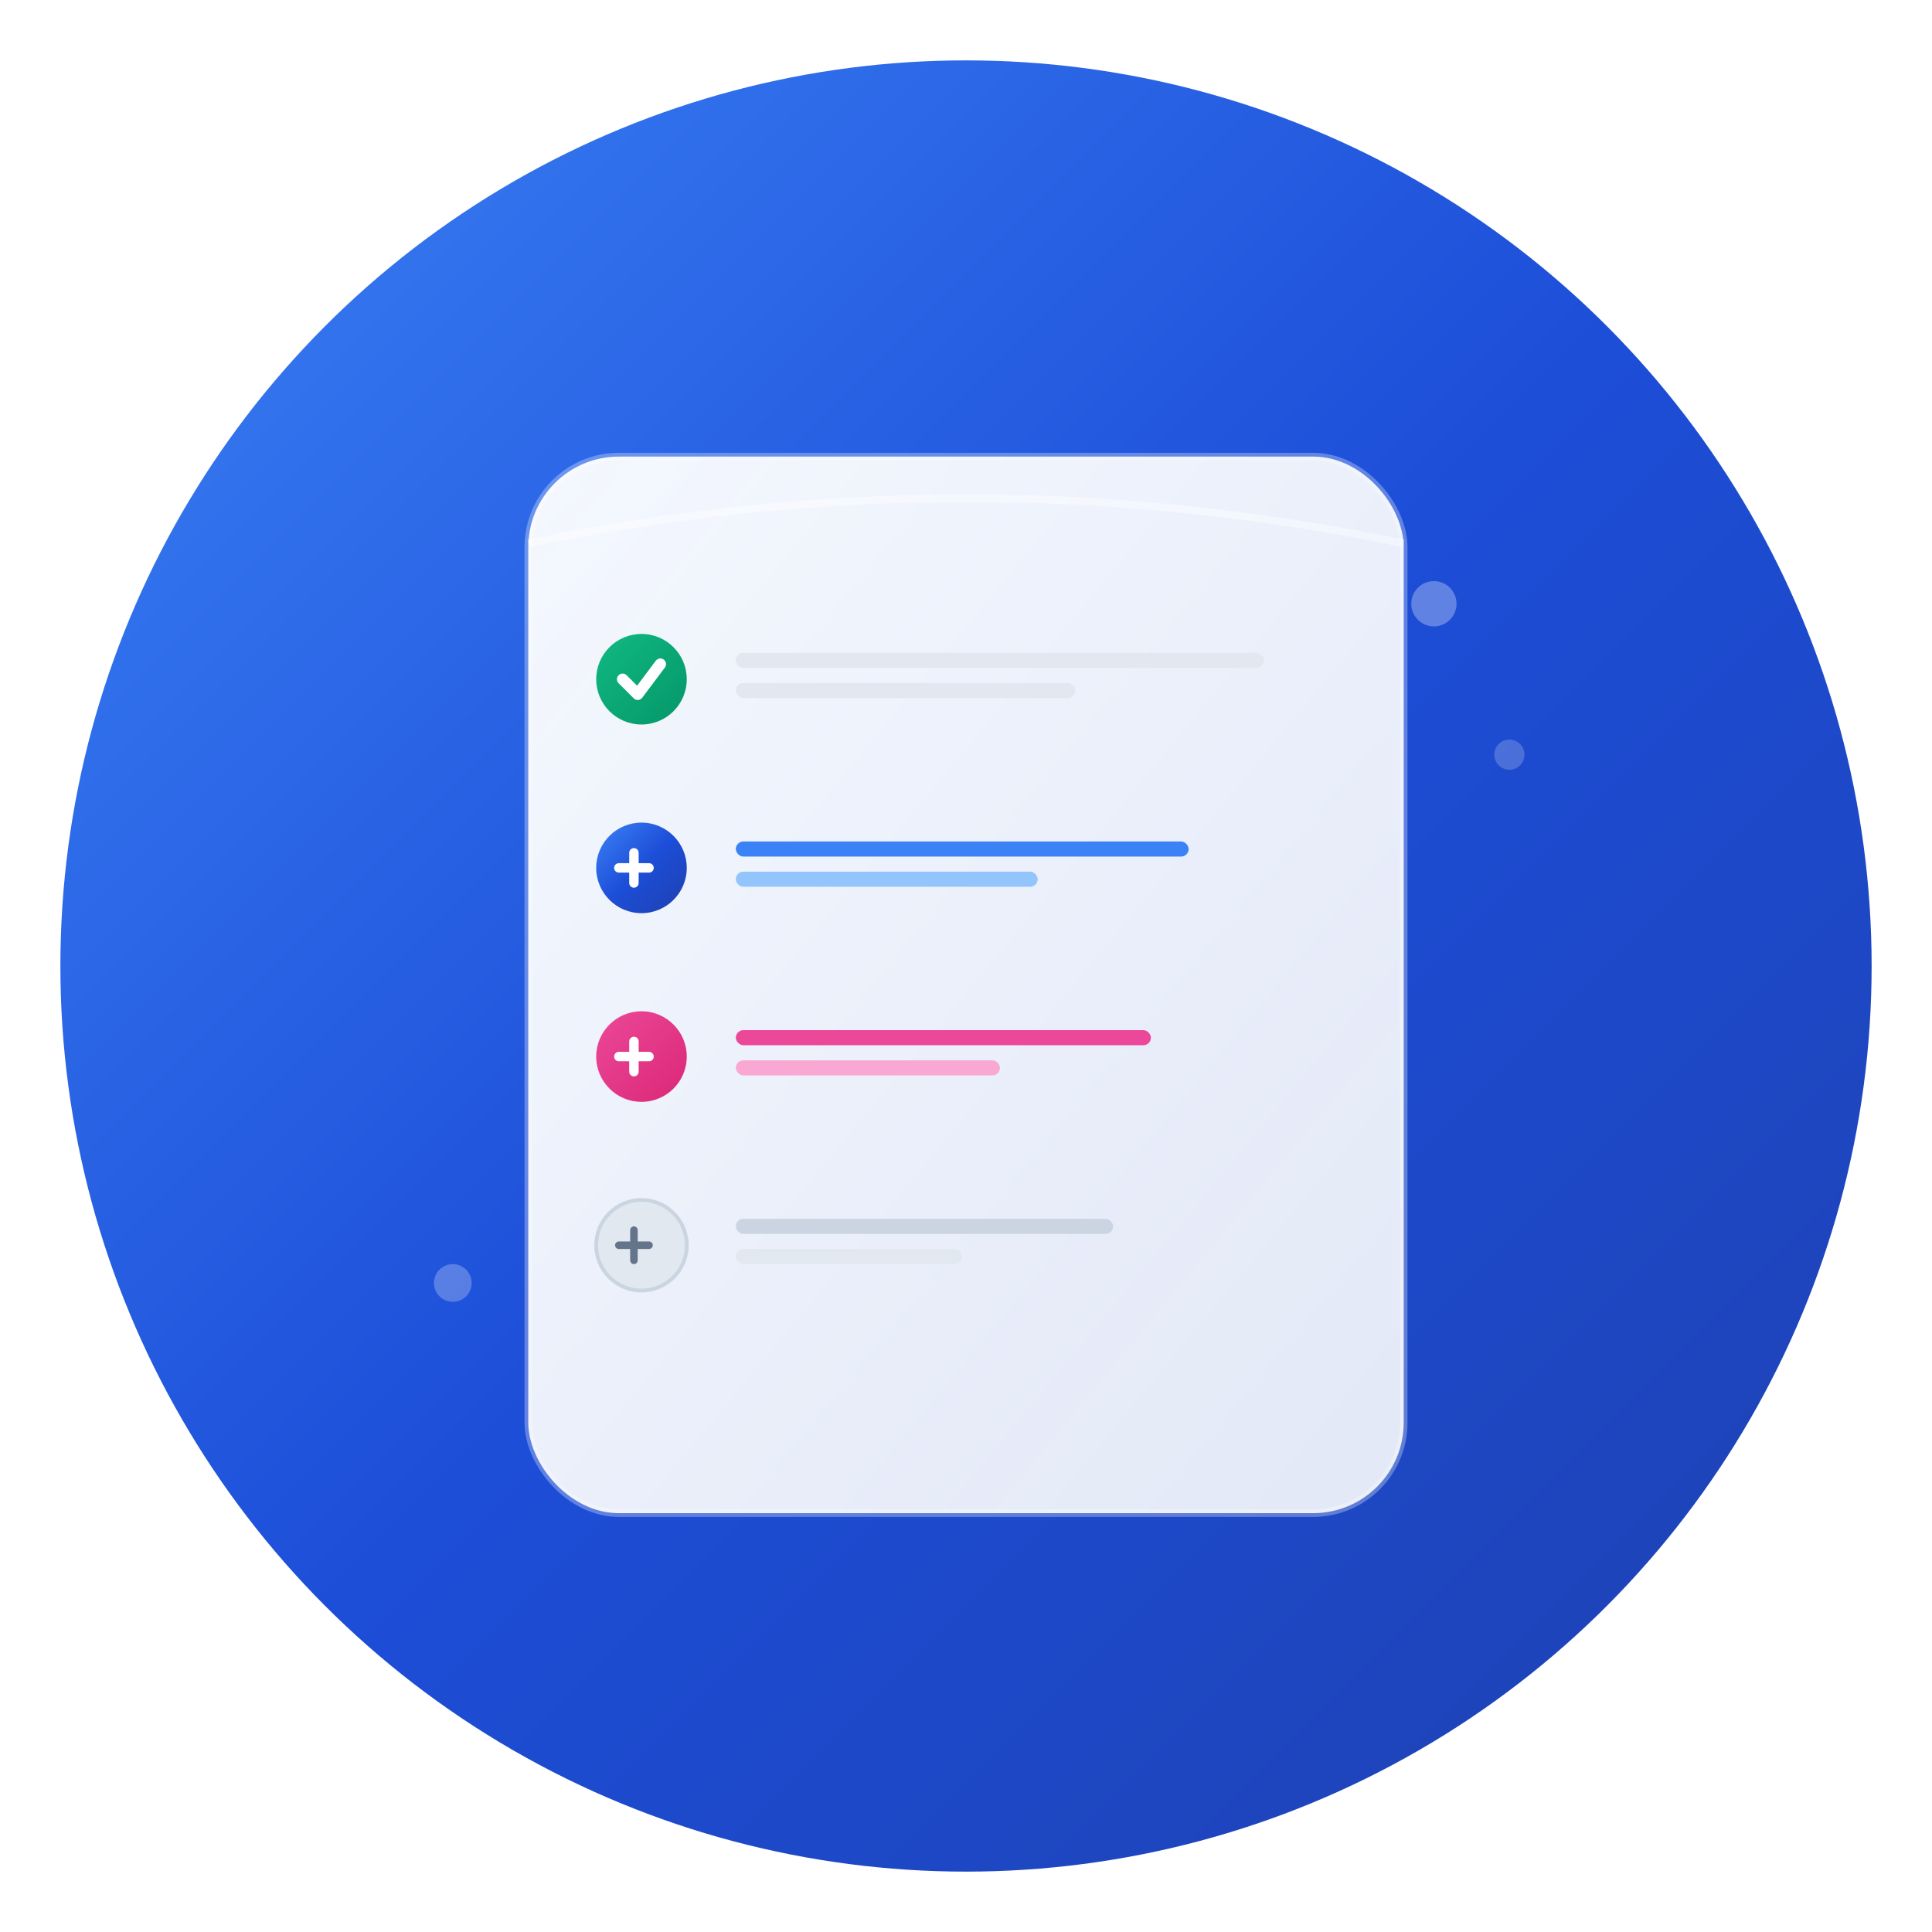 <svg viewBox="0 0 512 512" xmlns="http://www.w3.org/2000/svg">
  <defs>
    <!-- Gradient definitions for modern look -->
    <linearGradient id="bgGradient" x1="0%" y1="0%" x2="100%" y2="100%">
      <stop offset="0%" style="stop-color:#3b82f6;stop-opacity:1" />
      <stop offset="50%" style="stop-color:#1d4ed8;stop-opacity:1" />
      <stop offset="100%" style="stop-color:#1e40af;stop-opacity:1" />
    </linearGradient>
    
    <linearGradient id="cardGradient" x1="0%" y1="0%" x2="100%" y2="100%">
      <stop offset="0%" style="stop-color:#ffffff;stop-opacity:0.95" />
      <stop offset="100%" style="stop-color:#f8fafc;stop-opacity:0.9" />
    </linearGradient>
    
    <linearGradient id="checkGradient" x1="0%" y1="0%" x2="100%" y2="100%">
      <stop offset="0%" style="stop-color:#10b981;stop-opacity:1" />
      <stop offset="100%" style="stop-color:#059669;stop-opacity:1" />
    </linearGradient>
    
    <linearGradient id="pinkGradient" x1="0%" y1="0%" x2="100%" y2="100%">
      <stop offset="0%" style="stop-color:#ec4899;stop-opacity:1" />
      <stop offset="100%" style="stop-color:#db2777;stop-opacity:1" />
    </linearGradient>
    
    <!-- Subtle shadow filter -->
    <filter id="softShadow">
      <feDropShadow dx="0" dy="4" stdDeviation="8" flood-color="#000000" flood-opacity="0.1"/>
    </filter>
    
    <!-- Glass effect filter -->
    <filter id="glass">
      <feGaussianBlur in="SourceGraphic" stdDeviation="1"/>
      <feOffset dx="0" dy="1" result="offset"/>
      <feFlood flood-color="#ffffff" flood-opacity="0.2"/>
      <feComposite in2="offset" operator="over"/>
    </filter>
  </defs>
  
  <!-- Background circle with gradient -->
  <circle cx="256" cy="256" r="240" fill="url(#bgGradient)" filter="url(#softShadow)"/>
  
  <!-- Main checklist card with glassmorphism effect -->
  <rect x="140" y="120" width="232" height="280" rx="24" fill="url(#cardGradient)" 
        stroke="rgba(255,255,255,0.3)" stroke-width="2" filter="url(#glass)"/>
  
  <!-- Task items -->
  <!-- Completed task (green checkmark) -->
  <circle cx="170" cy="180" r="12" fill="url(#checkGradient)"/>
  <path d="M165 180 L169 184 L175 176" stroke="white" stroke-width="3" stroke-linecap="round" stroke-linejoin="round" fill="none"/>
  <rect x="195" y="173" width="140" height="4" rx="2" fill="#e2e8f0"/>
  <rect x="195" y="181" width="90" height="4" rx="2" fill="#e2e8f0"/>
  
  <!-- Kevin's task (blue) -->
  <circle cx="170" cy="230" r="12" fill="url(#bgGradient)"/>
  <path d="M164 230 L172 230 M168 226 L168 234" stroke="white" stroke-width="2.5" stroke-linecap="round"/>
  <rect x="195" y="223" width="120" height="4" rx="2" fill="#3b82f6"/>
  <rect x="195" y="231" width="80" height="4" rx="2" fill="#93c5fd"/>
  
  <!-- Ilse's task (pink) -->
  <circle cx="170" cy="280" r="12" fill="url(#pinkGradient)"/>
  <path d="M164 280 L172 280 M168 276 L168 284" stroke="white" stroke-width="2.5" stroke-linecap="round"/>
  <rect x="195" y="273" width="110" height="4" rx="2" fill="#ec4899"/>
  <rect x="195" y="281" width="70" height="4" rx="2" fill="#f9a8d4"/>
  
  <!-- New task (gray) -->
  <circle cx="170" cy="330" r="12" fill="#e2e8f0" stroke="#cbd5e1" stroke-width="1"/>
  <path d="M164 330 L172 330 M168 326 L168 334" stroke="#64748b" stroke-width="2" stroke-linecap="round"/>
  <rect x="195" y="323" width="100" height="4" rx="2" fill="#cbd5e1"/>
  <rect x="195" y="331" width="60" height="4" rx="2" fill="#e2e8f0"/>
  
  <!-- Subtle highlight on top -->
  <path d="M140 144 Q256 120 372 144" stroke="rgba(255,255,255,0.4)" stroke-width="2" fill="none"/>
  
  <!-- Small floating elements for modern touch -->
  <circle cx="380" cy="160" r="6" fill="rgba(255,255,255,0.3)"/>
  <circle cx="400" cy="200" r="4" fill="rgba(255,255,255,0.2)"/>
  <circle cx="120" cy="340" r="5" fill="rgba(255,255,255,0.25)"/>
</svg> 